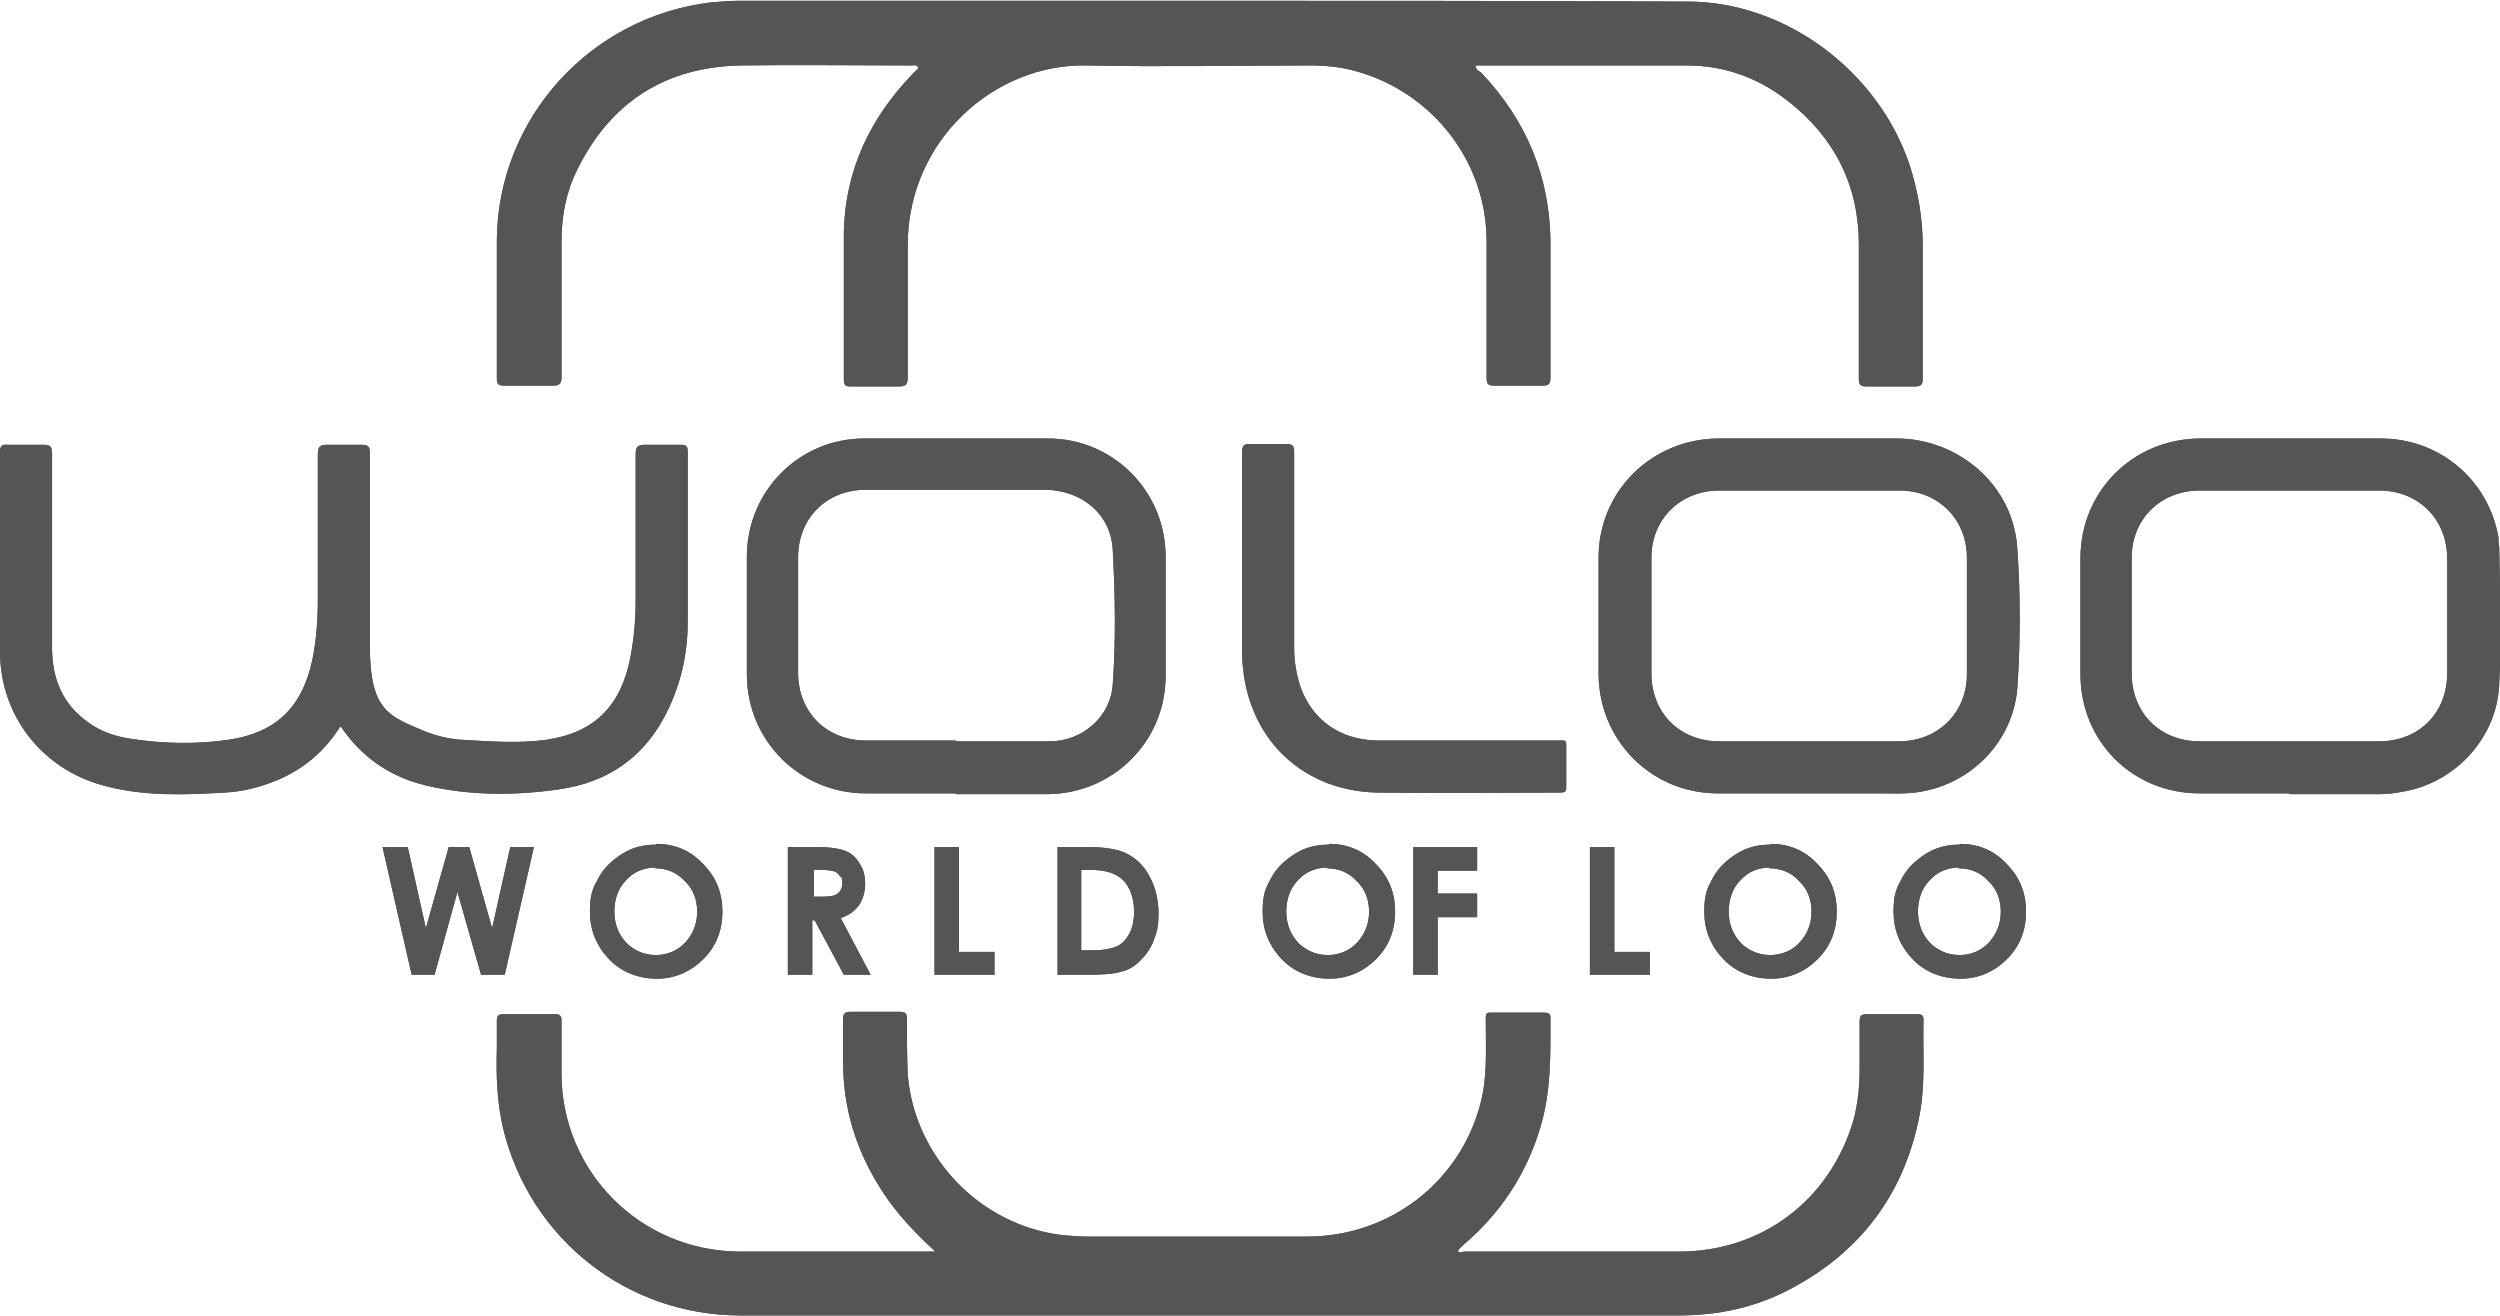 <svg xmlns="http://www.w3.org/2000/svg" id="uuid-2be7ea93-2543-44f2-a662-77af8b7260f9" viewBox="0 0 317 166.9"><defs><style>.uuid-3948b7c6-c3a9-4310-8278-ddf083613d6e{fill:#555557;}</style></defs><path class="uuid-3948b7c6-c3a9-4310-8278-ddf083613d6e" d="M116.3,8.4c-.2-.2-.5-.1-.8-.1-7.2,0-14.4-.1-21.6,0-9.6.2-16.5,4.7-20.7,13.2-1.4,2.8-2,5.9-2,9,0,5.8,0,11.5,0,17.3,0,.8-.2,1.1-1.1,1.1-2,0-4.1,0-6.1,0-.7,0-1-.1-1-.9,0-5.9,0-11.8,0-17.7.2-15.4,11.9-28.2,27.2-30,1.2-.1,2.4-.2,3.5-.2h27.7c9.5,0,19,0,28.5,0,21.4,0,42.7,0,64.1.1,12.4,0,24.1,8.8,28.1,20.6,1.1,3.4,1.7,6.8,1.7,10.3,0,5.6,0,11.2,0,16.9,0,.8-.2,1-1,1-2,0-4.1,0-6.1,0-.8,0-1-.2-1-1,0-5.7,0-11.3,0-17,0-7.5-3.1-13.6-9-18.2-3.7-2.9-8-4.5-12.8-4.5-8.8,0-17.6,0-26.3,0s-.3,0-.5,0c0,.5.4.7.7.9,5.7,6,8.7,13.1,8.8,21.4,0,5.7,0,11.5,0,17.2,0,.8-.1,1.1-1,1.1-2,0-4.1,0-6.1,0-.8,0-1-.2-1-1,0-5.8,0-11.5,0-17.3,0-10-6.7-18.7-16.3-21.5-2-.6-4-.8-6-.8-9.4,0-18.9.2-28.3,0-11.7-.3-22.8,9.4-22.8,22.8,0,5.6,0,11.2,0,16.8,0,.8-.2,1.1-1.1,1.1-2,0-4.1,0-6.1,0-.7,0-.9-.1-.9-.9,0-6.3,0-12.5,0-18.8.2-7.7,3.3-14.3,8.7-19.9.2-.2.5-.5.7-.7,0,0,0-.1,0-.2h0Z"></path><path class="uuid-3948b7c6-c3a9-4310-8278-ddf083613d6e" d="M118.6,158.7c-2.5-2.3-4.7-4.6-6.5-7.3-3.4-5.1-5.2-10.6-5.2-16.8,0-1.8,0-3.6,0-5.4,0-.7.3-.9.9-.9,2.1,0,4.2,0,6.3,0,.7,0,.9.2.9.9,0,2.4,0,4.7.1,7.1.9,10.4,9.1,19,19.5,20.3,1.1.1,2.2.2,3.3.2,9.3,0,18.6,0,27.8,0,10.5,0,19.4-6.9,22-16.8.9-3.3.7-6.7.7-10.1,0-1.7-.2-1.5,1.5-1.5h5.8c.4,0,.9,0,.9.6,0,4.7.1,9.4-1.3,14-1.8,6-5.1,10.9-9.8,14.9-.2.2-.4.4-.6.6,0,0,0,.1,0,.2.3.2.5,0,.8,0,9.1,0,18.1,0,27.2,0,10.5,0,19.1-6.5,22.1-16.6.6-2.2.8-4.4.8-6.7,0-1.9,0-3.9,0-5.8,0-.7.1-1,.9-1,2.1,0,4.2,0,6.3,0,.5,0,.9,0,.9.7-.1,4.2.3,8.4-.6,12.6-2,9.7-7.5,16.9-16.2,21.5-4.5,2.4-9.2,3.4-14.3,3.4h-118.9c-14.4,0-26.7-9.7-30.1-23.7-.8-3.4-.9-6.8-.8-10.2,0-1.2,0-2.4,0-3.5,0-.5.2-.8.7-.8,2.2,0,4.5,0,6.7,0,.7,0,.8.3.8.8,0,2.2,0,4.5,0,6.7,0,12.5,10,22.5,22.5,22.6,8.1,0,16.3,0,24.4,0h.5,0Z"></path><path class="uuid-3948b7c6-c3a9-4310-8278-ddf083613d6e" d="M43.1,92.2c-2.3,3.6-5.4,5.9-9.2,7.2-1.7.6-3.5,1-5.4,1.1-5.2.3-10.3.5-15.4-.9C5.3,97.5,0,90.7,0,82.6c0-8.4,0-16.8,0-25.2,0-.8.2-1.1,1-1,1.5,0,3.1,0,4.6,0,.8,0,1,.3,1,1.1,0,8.2,0,16.4,0,24.6,0,3.9,1.3,7.2,4.6,9.5,1.6,1.2,3.5,1.8,5.5,2.1,4.1.6,8.2.7,12.3.1,6-.9,9.3-4.1,10.6-10.1.5-2.5.7-5,.7-7.6,0-6.2,0-12.3,0-18.5,0-1,.3-1.2,1.2-1.2,1.5,0,2.9,0,4.4,0,.8,0,1,.3,1,1,0,8.2,0,16.3,0,24.5s2.4,8.9,6.9,10.8c1.5.6,3.1,1,4.7,1.1,3.6.2,7.2.5,10.8,0,6.1-.9,9.4-4.3,10.6-10.3.5-2.5.7-5,.7-7.5,0-6.1,0-12.2,0-18.4,0-1,.3-1.2,1.2-1.2,1.5,0,3,0,4.5,0,.6,0,.9.1.9.8,0,7.3,0,14.6,0,21.8,0,3.7-.8,7.4-2.4,10.8-2.8,6-7.5,9.4-14,10.3-5.6.8-11.2.8-16.8-.5-4.5-1.1-8.1-3.5-10.8-7.5h0Z"></path><path class="uuid-3948b7c6-c3a9-4310-8278-ddf083613d6e" d="M229.3,100.6h-11.5c-8.4,0-15-6.7-15.1-15,0-5,0-10,0-14.9,0-8.4,6.7-15,15.1-15.1,7.6,0,15.1,0,22.7,0s14.8,5.7,15.3,14c.4,5.8.4,11.8,0,17.6-.5,6.7-5.7,12.1-12.3,13.2-1.8.3-3.6.2-5.4.2-2.9,0-5.9,0-8.8,0h0ZM229.3,94h11.5c4.9,0,8.6-3.6,8.6-8.5,0-4.9,0-9.9,0-14.8,0-4.9-3.7-8.5-8.5-8.5h-22.9c-4.9,0-8.6,3.6-8.6,8.5v14.7c0,5,3.6,8.6,8.6,8.6h11.3,0Z"></path><path class="uuid-3948b7c6-c3a9-4310-8278-ddf083613d6e" d="M121.2,100.6h-11.4c-8.4,0-15.1-6.7-15.1-15.1v-14.9c0-8.3,6.6-15,14.9-15,7.8,0,15.5,0,23.3,0,8.2,0,14.8,6.6,14.9,14.8,0,5.2,0,10.3,0,15.5-.1,8.2-6.7,14.7-14.9,14.8-3.9,0-7.8,0-11.7,0h0ZM121.3,94h0c3.9,0,7.9,0,11.8,0,4.2,0,7.8-3.2,8-7.3.4-5.6.3-11.2,0-16.9-.2-4.6-3.9-7.6-8.5-7.7h-22.8c-5,0-8.6,3.6-8.6,8.6v14.6c0,5,3.6,8.6,8.6,8.6h11.4Z"></path><path class="uuid-3948b7c6-c3a9-4310-8278-ddf083613d6e" d="M290.3,100.6h-11.4c-8.5,0-15.1-6.6-15.1-15.1v-14.7c0-8.5,6.6-15.1,15.1-15.2,7.7,0,15.3,0,23,0,7.4,0,13.6,5.2,14.9,12.5,0,.4,0,.8.1,1.2.1,5.8.3,11.7,0,17.5-.3,6.8-5.6,12.5-12.3,13.6-1,.2-2,.3-3,.3h-11.3ZM290.3,94h11.4c5,0,8.6-3.6,8.6-8.6,0-4.9,0-9.7,0-14.6,0-5-3.7-8.6-8.6-8.6h-22.8c-4.9,0-8.6,3.6-8.6,8.5v14.7c0,5,3.6,8.6,8.6,8.6h11.4,0Z"></path><path class="uuid-3948b7c6-c3a9-4310-8278-ddf083613d6e" d="M157.5,70.4c0-4.4,0-8.7,0-13.1,0-.9.3-1,1.1-1,1.5,0,3,0,4.5,0,.9,0,1,.3,1,1.1,0,8.3,0,16.5,0,24.8,0,1.7.3,3.4.8,4.9,1.5,4.2,5,6.7,9.7,6.8,7.5,0,15,0,22.5,0,1.7,0,1.5-.3,1.5,1.5v4.3c0,.6,0,.8-.8.8-7.8,0-15.5.1-23.3,0-10-.3-16.9-7.6-17-17.8,0-4.1,0-8.2,0-12.4h0Z"></path><path class="uuid-3948b7c6-c3a9-4310-8278-ddf083613d6e" d="M48.7,107.4h3l2.3,10.3,2.9-10.3h2.6l2.9,10.3,2.3-10.3h3l-3.7,16.2h-3l-3-10.5-2.9,10.5h-2.9l-3.7-16.2h0Z"></path><path class="uuid-3948b7c6-c3a9-4310-8278-ddf083613d6e" d="M83.2,107c2.3,0,4.3.8,5.9,2.5,1.7,1.7,2.5,3.7,2.5,6.1s-.8,4.4-2.4,6c-1.6,1.6-3.6,2.5-5.9,2.5s-4.5-.8-6.1-2.5c-1.6-1.7-2.4-3.7-2.4-6s.4-3,1.1-4.3c.7-1.3,1.8-2.3,3.1-3.1s2.7-1.1,4.2-1.1h0ZM83.2,110c-1.5,0-2.8.5-3.8,1.6-1,1-1.5,2.4-1.5,4s.6,3.2,1.9,4.3c1,.8,2.1,1.2,3.4,1.2s2.7-.5,3.7-1.6,1.5-2.4,1.5-3.9-.5-2.9-1.6-3.9c-1-1.1-2.3-1.6-3.8-1.6h0Z"></path><path class="uuid-3948b7c6-c3a9-4310-8278-ddf083613d6e" d="M100.1,107.4h3.3c1.8,0,3.1.2,3.8.5.8.3,1.4.9,1.8,1.6.5.7.7,1.6.7,2.6s-.3,2-.8,2.7-1.3,1.3-2.3,1.6l3.8,7.2h-3.4l-3.7-6.9h-.3v6.9h-3.1v-16.2h0ZM103.2,113.7h1c1,0,1.7-.1,2-.4.4-.3.6-.7.6-1.3s0-.7-.3-.9c-.2-.3-.4-.5-.7-.6s-.9-.2-1.7-.2h-.9v3.3h0Z"></path><path class="uuid-3948b7c6-c3a9-4310-8278-ddf083613d6e" d="M118.5,107.4h3.1v13.3h4.5v2.9h-7.6v-16.2Z"></path><path class="uuid-3948b7c6-c3a9-4310-8278-ddf083613d6e" d="M134.1,107.4h3.7c2.4,0,4.1.3,5.2.9,1.1.6,2.1,1.5,2.8,2.9.7,1.3,1.1,2.9,1.1,4.6s-.2,2.4-.6,3.4c-.4,1.1-1,1.9-1.7,2.6-.7.7-1.5,1.2-2.4,1.4-.9.3-2.3.4-4.4.4h-3.7v-16.2h0ZM137.1,110.3v10.2h1.4c1.4,0,2.4-.2,3.1-.5s1.2-.9,1.6-1.6c.4-.8.6-1.7.6-2.8,0-1.7-.5-3.1-1.4-4-.9-.9-2.3-1.3-4.2-1.3h-1.1Z"></path><path class="uuid-3948b7c6-c3a9-4310-8278-ddf083613d6e" d="M168.5,107c2.3,0,4.3.8,5.9,2.5,1.7,1.7,2.5,3.7,2.5,6.1s-.8,4.4-2.4,6c-1.6,1.6-3.6,2.5-5.9,2.5s-4.5-.8-6.1-2.5c-1.6-1.7-2.4-3.7-2.4-6s.4-3,1.1-4.3c.7-1.3,1.8-2.3,3.1-3.1s2.7-1.1,4.2-1.1h0ZM168.4,110c-1.5,0-2.8.5-3.8,1.6-1,1-1.5,2.4-1.5,4s.6,3.2,1.9,4.3c1,.8,2.1,1.2,3.4,1.2s2.7-.5,3.7-1.6c1-1.1,1.5-2.4,1.5-3.9s-.5-2.9-1.6-3.9c-1-1.1-2.3-1.6-3.8-1.6h0Z"></path><path class="uuid-3948b7c6-c3a9-4310-8278-ddf083613d6e" d="M179.3,107.4h8v3h-5v2.9h5v3h-5v7.3h-3.1v-16.2h0Z"></path><path class="uuid-3948b7c6-c3a9-4310-8278-ddf083613d6e" d="M201.6,107.4h3.1v13.3h4.5v2.9h-7.6v-16.2Z"></path><path class="uuid-3948b7c6-c3a9-4310-8278-ddf083613d6e" d="M224.5,107c2.3,0,4.3.8,5.9,2.5,1.7,1.7,2.5,3.7,2.5,6.1s-.8,4.4-2.4,6c-1.6,1.6-3.6,2.5-5.9,2.5s-4.5-.8-6.1-2.5c-1.6-1.7-2.4-3.7-2.4-6s.4-3,1.1-4.3c.7-1.3,1.8-2.3,3.1-3.1s2.7-1.1,4.2-1.1h0ZM224.5,110c-1.5,0-2.8.5-3.8,1.6-1,1-1.5,2.4-1.5,4s.6,3.2,1.9,4.3c1,.8,2.1,1.2,3.4,1.2s2.7-.5,3.7-1.6,1.5-2.4,1.5-3.9-.5-2.9-1.6-3.9c-1-1.1-2.3-1.6-3.8-1.6h0Z"></path><path class="uuid-3948b7c6-c3a9-4310-8278-ddf083613d6e" d="M248.5,107c2.3,0,4.3.8,5.9,2.5,1.7,1.7,2.5,3.7,2.5,6.1s-.8,4.4-2.4,6c-1.6,1.6-3.6,2.5-5.9,2.5s-4.5-.8-6.1-2.5c-1.6-1.7-2.4-3.7-2.4-6s.4-3,1.1-4.3c.7-1.3,1.8-2.3,3.1-3.1s2.7-1.1,4.2-1.1h0ZM248.5,110c-1.5,0-2.8.5-3.8,1.6-1,1-1.5,2.4-1.5,4s.6,3.2,1.9,4.3c1,.8,2.1,1.2,3.4,1.2s2.7-.5,3.7-1.6,1.5-2.4,1.5-3.9-.5-2.9-1.6-3.9c-1-1.1-2.3-1.6-3.8-1.6h0Z"></path><path class="uuid-3948b7c6-c3a9-4310-8278-ddf083613d6e" d="M116.3,8.4c-.2-.2-.5-.1-.8-.1-7.2,0-14.4-.1-21.6,0-9.6.2-16.5,4.7-20.7,13.2-1.4,2.8-2,5.9-2,9,0,5.8,0,11.5,0,17.3,0,.8-.2,1.1-1.1,1.1-2,0-4.1,0-6.1,0-.7,0-1-.1-1-.9,0-5.9,0-11.8,0-17.7.2-15.4,11.9-28.2,27.2-30,1.2-.1,2.4-.2,3.5-.2h27.7c9.5,0,19,0,28.5,0,21.4,0,42.7,0,64.1.1,12.4,0,24.1,8.8,28.1,20.6,1.1,3.4,1.7,6.8,1.7,10.3,0,5.6,0,11.2,0,16.9,0,.8-.2,1-1,1-2,0-4.1,0-6.1,0-.8,0-1-.2-1-1,0-5.7,0-11.3,0-17,0-7.5-3.1-13.6-9-18.2-3.7-2.9-8-4.5-12.8-4.5-8.8,0-17.6,0-26.3,0s-.3,0-.5,0c0,.5.4.7.7.9,5.7,6,8.7,13.1,8.8,21.4,0,5.7,0,11.5,0,17.2,0,.8-.1,1.1-1,1.1-2,0-4.1,0-6.1,0-.8,0-1-.2-1-1,0-5.8,0-11.5,0-17.3,0-10-6.7-18.7-16.3-21.5-2-.6-4-.8-6-.8-9.4,0-18.9.2-28.3,0-11.7-.3-22.8,9.4-22.8,22.8,0,5.6,0,11.2,0,16.8,0,.8-.2,1.1-1.1,1.1-2,0-4.1,0-6.1,0-.7,0-.9-.1-.9-.9,0-6.3,0-12.5,0-18.8.2-7.7,3.3-14.3,8.7-19.9.2-.2.5-.5.7-.7,0,0,0-.1,0-.2h0Z"></path><path class="uuid-3948b7c6-c3a9-4310-8278-ddf083613d6e" d="M118.6,158.7c-2.5-2.3-4.7-4.6-6.5-7.3-3.4-5.1-5.2-10.6-5.2-16.8,0-1.8,0-3.6,0-5.4,0-.7.3-.9.9-.9,2.1,0,4.2,0,6.3,0,.7,0,.9.2.9.9,0,2.4,0,4.7.1,7.1.9,10.4,9.1,19,19.5,20.3,1.1.1,2.2.2,3.3.2,9.3,0,18.6,0,27.8,0,10.5,0,19.4-6.9,22-16.8.9-3.3.7-6.7.7-10.1,0-1.7-.2-1.5,1.5-1.5h5.8c.4,0,.9,0,.9.6,0,4.7.1,9.4-1.3,14-1.8,6-5.1,10.9-9.8,14.9-.2.2-.4.4-.6.6,0,0,0,.1,0,.2.3.2.5,0,.8,0,9.1,0,18.1,0,27.2,0,10.5,0,19.1-6.5,22.1-16.6.6-2.2.8-4.4.8-6.7,0-1.9,0-3.9,0-5.8,0-.7.1-1,.9-1,2.1,0,4.2,0,6.3,0,.5,0,.9,0,.9.7-.1,4.2.3,8.4-.6,12.6-2,9.7-7.5,16.9-16.2,21.5-4.5,2.4-9.2,3.4-14.3,3.4h-118.9c-14.4,0-26.7-9.7-30.1-23.7-.8-3.4-.9-6.8-.8-10.2,0-1.2,0-2.4,0-3.5,0-.5.2-.8.7-.8,2.2,0,4.5,0,6.7,0,.7,0,.8.3.8.8,0,2.2,0,4.5,0,6.7,0,12.5,10,22.5,22.5,22.6,8.1,0,16.3,0,24.4,0h.5,0Z"></path><path class="uuid-3948b7c6-c3a9-4310-8278-ddf083613d6e" d="M43.1,92.2c-2.3,3.6-5.4,5.9-9.2,7.2-1.7.6-3.5,1-5.4,1.1-5.2.3-10.3.5-15.4-.9C5.3,97.5,0,90.7,0,82.6c0-8.4,0-16.8,0-25.2,0-.8.2-1.1,1-1,1.5,0,3.1,0,4.6,0,.8,0,1,.3,1,1.1,0,8.2,0,16.4,0,24.6,0,3.9,1.3,7.2,4.6,9.5,1.6,1.2,3.5,1.8,5.5,2.1,4.1.6,8.2.7,12.3.1,6-.9,9.3-4.1,10.6-10.1.5-2.5.7-5,.7-7.6,0-6.2,0-12.3,0-18.5,0-1,.3-1.2,1.2-1.2,1.5,0,2.9,0,4.4,0,.8,0,1,.3,1,1,0,8.2,0,16.3,0,24.5s2.4,8.9,6.9,10.8c1.5.6,3.1,1,4.7,1.1,3.6.2,7.2.5,10.8,0,6.1-.9,9.4-4.3,10.6-10.3.5-2.5.7-5,.7-7.5,0-6.1,0-12.2,0-18.4,0-1,.3-1.2,1.2-1.2,1.5,0,3,0,4.5,0,.6,0,.9.1.9.8,0,7.3,0,14.6,0,21.8,0,3.7-.8,7.4-2.4,10.8-2.8,6-7.5,9.4-14,10.3-5.6.8-11.2.8-16.8-.5-4.5-1.1-8.1-3.5-10.8-7.5h0Z"></path><path class="uuid-3948b7c6-c3a9-4310-8278-ddf083613d6e" d="M229.3,100.6h-11.5c-8.4,0-15-6.7-15.1-15,0-5,0-10,0-14.9,0-8.4,6.7-15,15.1-15.1,7.6,0,15.1,0,22.7,0s14.8,5.7,15.3,14c.4,5.8.4,11.8,0,17.6-.5,6.7-5.7,12.1-12.3,13.2-1.8.3-3.6.2-5.4.2-2.9,0-5.9,0-8.8,0h0ZM229.3,94h11.5c4.9,0,8.6-3.6,8.6-8.5,0-4.9,0-9.9,0-14.8,0-4.9-3.7-8.5-8.5-8.5h-22.9c-4.9,0-8.6,3.6-8.6,8.5v14.7c0,5,3.6,8.6,8.6,8.6h11.3,0Z"></path><path class="uuid-3948b7c6-c3a9-4310-8278-ddf083613d6e" d="M121.2,100.6h-11.4c-8.4,0-15.1-6.7-15.1-15.1v-14.9c0-8.3,6.6-15,14.9-15,7.8,0,15.5,0,23.3,0,8.2,0,14.8,6.6,14.9,14.8,0,5.2,0,10.3,0,15.5-.1,8.2-6.7,14.7-14.9,14.8-3.9,0-7.8,0-11.7,0h0ZM121.3,94h0c3.9,0,7.9,0,11.8,0,4.2,0,7.8-3.2,8-7.3.4-5.6.3-11.2,0-16.9-.2-4.6-3.9-7.6-8.5-7.7h-22.8c-5,0-8.6,3.6-8.6,8.6v14.6c0,5,3.6,8.6,8.6,8.6h11.4Z"></path><path class="uuid-3948b7c6-c3a9-4310-8278-ddf083613d6e" d="M290.3,100.6h-11.4c-8.5,0-15.1-6.6-15.1-15.1v-14.7c0-8.5,6.6-15.1,15.1-15.2,7.7,0,15.3,0,23,0,7.4,0,13.6,5.2,14.9,12.5,0,.4,0,.8.1,1.2.1,5.8.3,11.7,0,17.5-.3,6.8-5.6,12.5-12.3,13.6-1,.2-2,.3-3,.3h-11.3ZM290.3,94h11.4c5,0,8.6-3.6,8.6-8.6,0-4.9,0-9.7,0-14.6,0-5-3.7-8.6-8.6-8.6h-22.8c-4.9,0-8.6,3.6-8.6,8.5v14.7c0,5,3.6,8.6,8.6,8.6h11.4,0Z"></path><path class="uuid-3948b7c6-c3a9-4310-8278-ddf083613d6e" d="M157.5,70.4c0-4.4,0-8.7,0-13.1,0-.9.3-1,1.1-1,1.5,0,3,0,4.5,0,.9,0,1,.3,1,1.1,0,8.3,0,16.5,0,24.8,0,1.7.3,3.4.8,4.9,1.5,4.2,5,6.7,9.7,6.8,7.5,0,15,0,22.5,0,1.7,0,1.5-.3,1.5,1.5v4.3c0,.6,0,.8-.8.8-7.8,0-15.5.1-23.3,0-10-.3-16.9-7.6-17-17.8,0-4.1,0-8.2,0-12.4h0Z"></path><path class="uuid-3948b7c6-c3a9-4310-8278-ddf083613d6e" d="M48.7,107.4h3l2.3,10.3,2.9-10.3h2.6l2.9,10.3,2.3-10.3h3l-3.7,16.2h-3l-3-10.5-2.9,10.5h-2.9l-3.7-16.2h0Z"></path><path class="uuid-3948b7c6-c3a9-4310-8278-ddf083613d6e" d="M83.2,107c2.3,0,4.3.8,5.9,2.5,1.7,1.7,2.5,3.7,2.5,6.1s-.8,4.4-2.4,6c-1.6,1.6-3.6,2.5-5.9,2.5s-4.5-.8-6.1-2.5c-1.6-1.7-2.4-3.7-2.4-6s.4-3,1.1-4.3c.7-1.3,1.8-2.3,3.1-3.1s2.7-1.1,4.2-1.1h0ZM83.2,110c-1.5,0-2.8.5-3.8,1.6-1,1-1.5,2.4-1.5,4s.6,3.2,1.9,4.3c1,.8,2.1,1.2,3.4,1.2s2.7-.5,3.7-1.6,1.5-2.4,1.5-3.9-.5-2.9-1.6-3.9c-1-1.1-2.3-1.6-3.8-1.6h0Z"></path><path class="uuid-3948b7c6-c3a9-4310-8278-ddf083613d6e" d="M100.1,107.4h3.3c1.8,0,3.1.2,3.8.5.8.3,1.4.9,1.8,1.6.5.7.7,1.6.7,2.6s-.3,2-.8,2.7-1.3,1.3-2.3,1.6l3.8,7.2h-3.4l-3.7-6.9h-.3v6.9h-3.1v-16.2h0ZM103.2,113.7h1c1,0,1.7-.1,2-.4.4-.3.6-.7.6-1.3s0-.7-.3-.9c-.2-.3-.4-.5-.7-.6s-.9-.2-1.7-.2h-.9v3.3h0Z"></path><path class="uuid-3948b7c6-c3a9-4310-8278-ddf083613d6e" d="M118.5,107.4h3.1v13.3h4.5v2.9h-7.6v-16.2Z"></path><path class="uuid-3948b7c6-c3a9-4310-8278-ddf083613d6e" d="M134.1,107.4h3.7c2.4,0,4.1.3,5.2.9,1.1.6,2.1,1.5,2.8,2.9.7,1.3,1.1,2.9,1.1,4.6s-.2,2.4-.6,3.4c-.4,1.1-1,1.9-1.7,2.6-.7.7-1.5,1.2-2.4,1.4-.9.3-2.3.4-4.4.4h-3.7v-16.2h0ZM137.1,110.3v10.2h1.4c1.4,0,2.4-.2,3.1-.5s1.2-.9,1.6-1.6c.4-.8.6-1.7.6-2.8,0-1.7-.5-3.1-1.4-4-.9-.9-2.3-1.3-4.2-1.3h-1.1Z"></path><path class="uuid-3948b7c6-c3a9-4310-8278-ddf083613d6e" d="M168.5,107c2.3,0,4.3.8,5.9,2.5,1.7,1.7,2.5,3.7,2.5,6.1s-.8,4.4-2.4,6c-1.6,1.6-3.6,2.5-5.9,2.5s-4.5-.8-6.1-2.5c-1.6-1.7-2.4-3.7-2.4-6s.4-3,1.1-4.3c.7-1.3,1.8-2.3,3.1-3.1s2.7-1.1,4.2-1.1h0ZM168.4,110c-1.5,0-2.8.5-3.8,1.6-1,1-1.5,2.4-1.5,4s.6,3.2,1.9,4.3c1,.8,2.1,1.2,3.4,1.2s2.7-.5,3.7-1.6c1-1.1,1.5-2.4,1.5-3.9s-.5-2.9-1.6-3.9c-1-1.1-2.3-1.6-3.8-1.6h0Z"></path><path class="uuid-3948b7c6-c3a9-4310-8278-ddf083613d6e" d="M179.3,107.4h8v3h-5v2.9h5v3h-5v7.3h-3.1v-16.2h0Z"></path><path class="uuid-3948b7c6-c3a9-4310-8278-ddf083613d6e" d="M201.6,107.4h3.1v13.3h4.5v2.9h-7.6v-16.2Z"></path><path class="uuid-3948b7c6-c3a9-4310-8278-ddf083613d6e" d="M224.5,107c2.3,0,4.3.8,5.9,2.5,1.7,1.7,2.5,3.7,2.5,6.1s-.8,4.4-2.4,6c-1.6,1.6-3.6,2.5-5.9,2.5s-4.5-.8-6.1-2.5c-1.6-1.7-2.4-3.7-2.4-6s.4-3,1.1-4.3c.7-1.3,1.8-2.3,3.1-3.1s2.7-1.1,4.2-1.1h0ZM224.5,110c-1.5,0-2.8.5-3.8,1.6-1,1-1.5,2.4-1.5,4s.6,3.2,1.9,4.3c1,.8,2.1,1.2,3.4,1.2s2.7-.5,3.7-1.6,1.5-2.4,1.5-3.9-.5-2.9-1.6-3.9c-1-1.1-2.3-1.6-3.8-1.6h0Z"></path><path class="uuid-3948b7c6-c3a9-4310-8278-ddf083613d6e" d="M248.5,107c2.3,0,4.3.8,5.9,2.5,1.7,1.7,2.5,3.7,2.5,6.1s-.8,4.4-2.4,6c-1.6,1.6-3.6,2.5-5.9,2.5s-4.5-.8-6.1-2.5c-1.6-1.7-2.4-3.7-2.4-6s.4-3,1.1-4.3c.7-1.3,1.8-2.3,3.1-3.1s2.7-1.1,4.2-1.1h0ZM248.5,110c-1.5,0-2.8.5-3.8,1.6-1,1-1.5,2.4-1.5,4s.6,3.2,1.9,4.3c1,.8,2.1,1.2,3.4,1.2s2.7-.5,3.7-1.6,1.5-2.4,1.5-3.9-.5-2.9-1.6-3.9c-1-1.1-2.3-1.6-3.8-1.6h0Z"></path></svg>